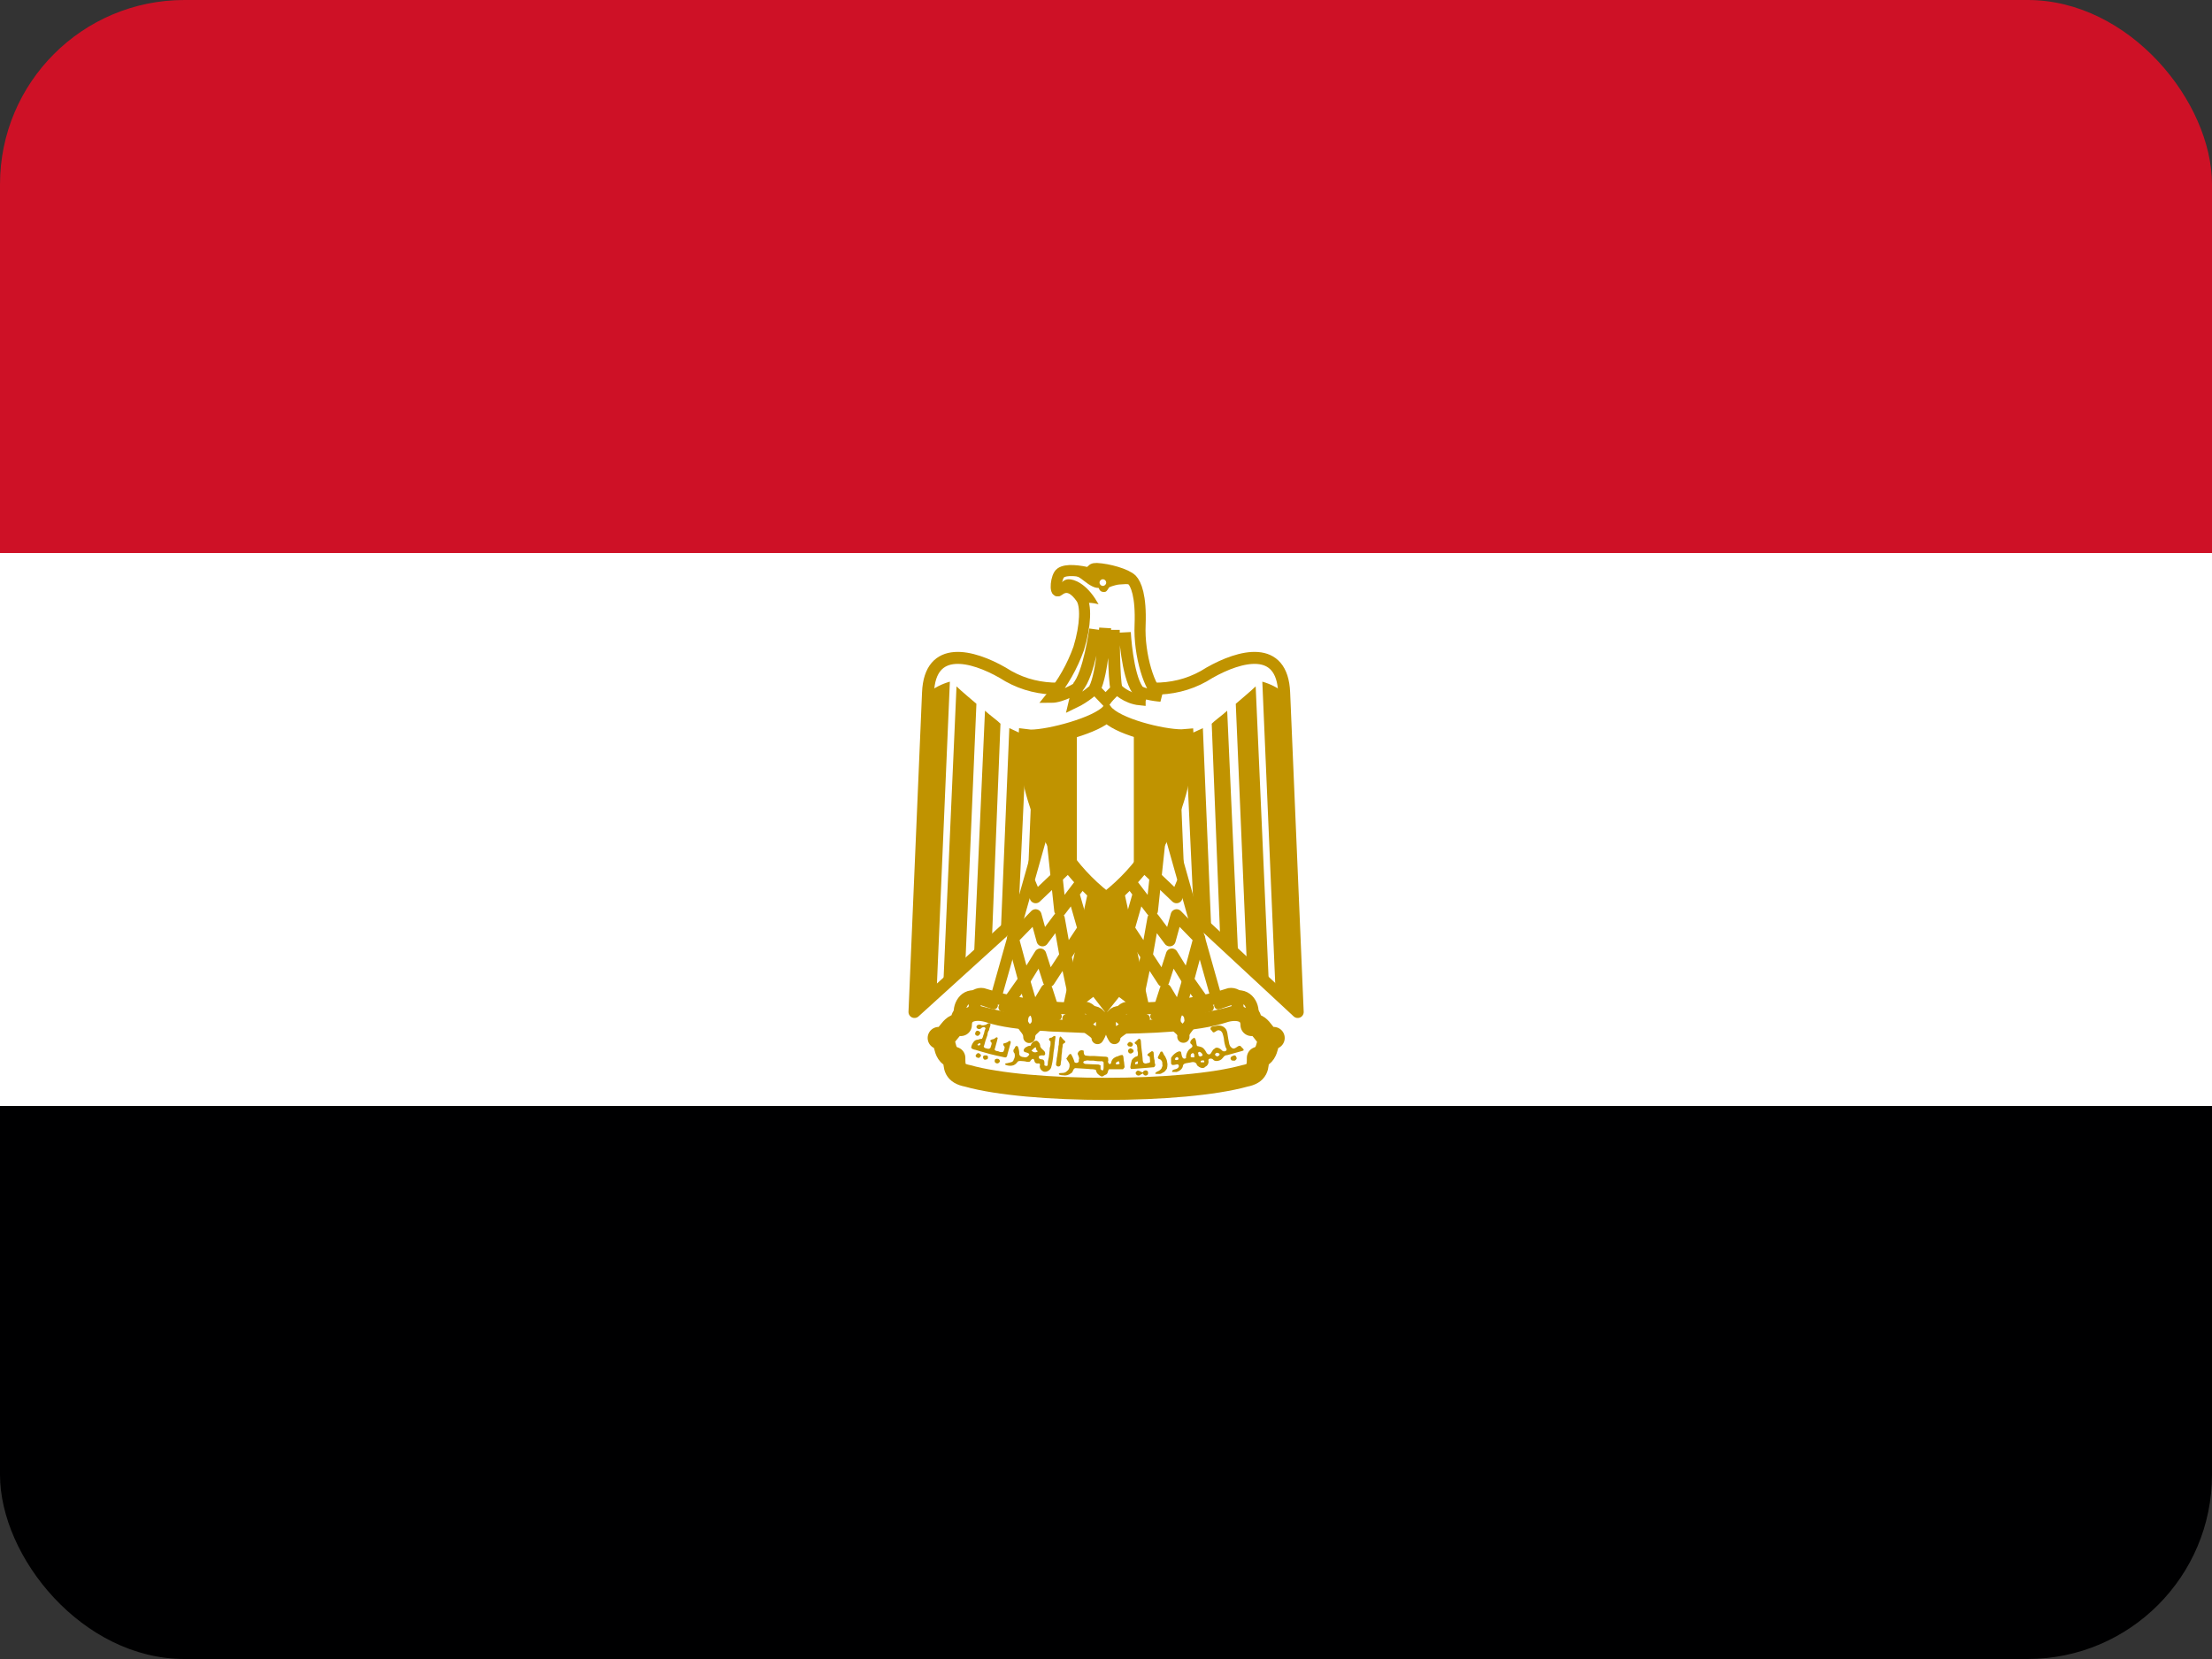 <svg width="24" height="18" viewBox="0 0 24 18" fill="none" xmlns="http://www.w3.org/2000/svg">
<rect x="0" y="0" width="24" height="18" fill="#333333" stroke="none"/>
<g clip-path="url(#clip0_3483_231231)">
<path d="M0 12H24V18H0V12Z" fill="#000001"/>
<path d="M0 6H24V12H0V6Z" fill="white"/>
<path d="M0 0H24V6H0V0Z" fill="#CE1126"/>
<path d="M12.025 9.072L14.08 10.98L13.933 7.515C13.912 6.99 13.456 7.11 13.123 7.299C12.79 7.515 12.403 7.515 12.001 7.374C11.596 7.515 11.212 7.515 10.879 7.299C10.549 7.11 10.09 6.99 10.069 7.515L9.922 10.98L12.025 9.072Z" fill="white" stroke="#C09300" stroke-width="0.13" stroke-linejoin="round"/>
<path d="M10.306 7.396L10.162 10.764L9.922 10.98L10.069 7.516C10.14 7.461 10.22 7.42 10.306 7.396ZM10.594 7.636L10.474 10.456L10.234 10.701L10.378 7.447C10.426 7.495 10.567 7.612 10.594 7.636ZM10.855 7.852L10.762 10.204L10.567 10.393L10.687 7.711C10.735 7.756 10.831 7.825 10.855 7.852ZM11.14 7.972L11.047 9.976L10.858 10.129L10.951 7.9C10.999 7.921 11.092 7.972 11.14 7.972ZM11.404 7.972L11.335 9.643L11.14 9.832L11.215 7.993C11.26 7.993 11.383 7.993 11.404 7.972Z" fill="#C09300"/>
<path d="M13.696 7.396L13.84 10.764L14.08 10.98L13.933 7.516C13.862 7.461 13.782 7.42 13.696 7.396ZM13.408 7.636L13.528 10.456L13.768 10.701L13.624 7.447C13.576 7.495 13.435 7.612 13.408 7.636ZM13.147 7.852L13.24 10.204L13.435 10.393L13.315 7.711C13.267 7.756 13.171 7.825 13.147 7.852ZM12.862 7.972L12.955 9.976L13.144 10.129L13.051 7.9C13.003 7.921 12.91 7.972 12.862 7.972ZM12.598 7.972L12.667 9.643L12.862 9.832L12.787 7.993C12.742 7.993 12.619 7.993 12.598 7.972Z" fill="#C09300"/>
<path d="M12.097 9.45L12.385 10.764L12.289 10.86L12.19 10.785L12.028 9.615L12.097 10.785L12.001 10.905L11.908 10.785L11.977 9.615L11.812 10.785L11.713 10.86L11.617 10.764L11.905 9.453H12.097V9.45Z" fill="#C09300" stroke="#C09300" stroke-width="0.11"/>
<path d="M11.356 8.874L10.783 10.905L11.572 11.025L11.905 9.498L11.356 8.874Z" fill="white" stroke="#C09300" stroke-width="0.12" stroke-linejoin="round"/>
<path d="M11.168 9.57L11.237 9.735L11.609 9.381" stroke="#C09300" stroke-width="0.13" stroke-linejoin="round"/>
<path d="M11.425 9.15L11.503 9.879L11.74 9.567M11.644 9.687L11.773 10.137M11.824 9.972L11.563 10.368M11.644 10.764L11.56 10.368M11.56 10.368L11.488 9.966L11.311 10.203L11.236 9.93L10.99 10.182L11.113 10.638L11.287 10.356L11.38 10.644L11.56 10.368Z" stroke="#C09300" stroke-width="0.13" stroke-linejoin="round"/>
<path d="M10.951 10.86L11.11 10.635L11.212 10.98L11.356 10.74L11.449 11.028" stroke="#C09300" stroke-width="0.13" stroke-linejoin="round"/>
<path d="M12.646 8.874L13.219 10.905L12.43 11.025L12.097 9.498L12.646 8.874Z" fill="white" stroke="#C09300" stroke-width="0.12" stroke-linejoin="round"/>
<path d="M12.834 9.57L12.765 9.735L12.393 9.381" stroke="#C09300" stroke-width="0.13" stroke-linejoin="round"/>
<path d="M12.577 9.15L12.499 9.879L12.262 9.567M12.358 9.687L12.229 10.137M12.178 9.972L12.439 10.368M12.358 10.764L12.442 10.368M12.442 10.368L12.514 9.966L12.691 10.203L12.766 9.93L13.012 10.182L12.889 10.638L12.715 10.356L12.622 10.644L12.442 10.368Z" stroke="#C09300" stroke-width="0.13" stroke-linejoin="round"/>
<path d="M13.051 10.86L12.892 10.635L12.79 10.98L12.646 10.74L12.553 11.028" stroke="#C09300" stroke-width="0.13" stroke-linejoin="round"/>
<path d="M12.001 11.814C12.601 11.814 13.171 11.766 13.507 11.673C13.648 11.646 13.648 11.574 13.648 11.478C13.791 11.43 13.72 11.262 13.819 11.262C13.716 11.292 13.698 11.097 13.579 11.121C13.579 10.953 13.408 10.932 13.267 10.98C12.982 11.073 12.477 11.097 12.001 11.097C11.521 11.073 11.023 11.073 10.735 10.977C10.594 10.932 10.425 10.953 10.425 11.121C10.306 11.097 10.284 11.289 10.185 11.262C10.284 11.262 10.21 11.433 10.354 11.478C10.354 11.574 10.354 11.646 10.498 11.673C10.828 11.766 11.403 11.814 12.001 11.814Z" fill="white" stroke="#C09300" stroke-width="0.24" stroke-linecap="round" stroke-linejoin="round"/>
<path d="M11.188 10.905C11.38 10.932 11.596 10.953 11.764 10.932C11.86 10.932 11.929 11.097 11.737 11.121C11.572 11.142 11.308 11.121 11.167 11.097C10.982 11.064 10.798 11.024 10.615 10.977C10.447 10.905 10.567 10.767 10.663 10.785C10.835 10.84 11.01 10.88 11.188 10.905ZM12.814 10.905C12.622 10.932 12.406 10.953 12.244 10.932C12.142 10.932 12.073 11.097 12.265 11.121C12.433 11.142 12.694 11.121 12.835 11.097C12.955 11.073 13.219 11.028 13.387 10.977C13.555 10.905 13.435 10.767 13.339 10.785C13.168 10.84 12.992 10.88 12.814 10.905Z" fill="white" stroke="#C09300" stroke-width="0.13" stroke-linecap="round" stroke-linejoin="round"/>
<path d="M10.591 10.812C10.447 10.784 10.381 10.953 10.426 11.049C10.447 11.001 10.546 11.001 10.567 10.953C10.594 10.88 10.546 10.88 10.594 10.812H10.591ZM11.167 11.252C11.167 11.156 11.26 11.168 11.26 11.072C11.26 11.027 11.236 10.953 11.188 10.953C11.163 10.954 11.139 10.964 11.122 10.982C11.104 11 11.094 11.024 11.092 11.049C11.071 11.142 11.167 11.156 11.167 11.252ZM11.848 10.979C11.989 10.979 11.974 11.168 11.908 11.264C11.908 11.195 11.788 11.168 11.788 11.12C11.788 11.049 11.896 11.049 11.848 10.979ZM13.408 10.812C13.555 10.784 13.624 10.953 13.576 11.049C13.555 11.001 13.456 11.001 13.435 10.953C13.408 10.88 13.456 10.88 13.408 10.812ZM12.841 11.249C12.841 11.153 12.745 11.165 12.745 11.069C12.745 11.024 12.769 10.95 12.817 10.95C12.842 10.951 12.866 10.961 12.883 10.979C12.901 10.997 12.912 11.021 12.913 11.046C12.934 11.139 12.838 11.153 12.838 11.249H12.841ZM12.151 10.979C12.01 10.979 12.025 11.168 12.091 11.264C12.091 11.195 12.211 11.168 12.211 11.12C12.211 11.049 12.103 11.049 12.151 10.979Z" fill="white" stroke="#C09300" stroke-width="0.13" stroke-linecap="round" stroke-linejoin="round"/>
<path d="M10.641 10.859C10.689 10.859 10.761 10.88 10.782 10.907L10.641 10.859ZM10.878 10.931C10.902 10.931 10.998 10.952 11.043 10.979L10.878 10.931ZM11.736 11.027C11.691 11.027 11.595 11.027 11.571 11.048L11.736 11.024V11.027ZM11.475 11.027C11.448 11 11.355 11 11.307 11.027H11.475ZM13.359 10.859C13.308 10.86 13.258 10.877 13.218 10.907L13.359 10.859ZM13.125 10.931C13.095 10.931 13.005 10.952 12.957 10.979L13.125 10.931ZM12.264 11.027C12.309 11.027 12.405 11.027 12.432 11.048L12.264 11.024V11.027ZM12.525 11.027C12.552 11 12.645 11 12.693 11.027H12.525Z" fill="white" stroke="#C09300" stroke-width="0.09" stroke-linecap="round" stroke-linejoin="round"/>
<path d="M10.599 11.238C10.583 11.232 10.577 11.222 10.581 11.208C10.587 11.188 10.597 11.18 10.611 11.184C10.623 11.184 10.638 11.202 10.638 11.208L10.626 11.229L10.62 11.232C10.618 11.238 10.611 11.24 10.599 11.238ZM12.249 11.355C12.241 11.351 12.235 11.344 12.231 11.334C12.231 11.322 12.249 11.304 12.261 11.304L12.285 11.316C12.295 11.328 12.294 11.34 12.282 11.352C12.272 11.358 12.261 11.358 12.249 11.352V11.355ZM12.258 11.43C12.248 11.426 12.242 11.418 12.24 11.406C12.238 11.394 12.243 11.385 12.255 11.379L12.267 11.373L12.279 11.379C12.291 11.383 12.298 11.391 12.3 11.403C12.3 11.413 12.293 11.421 12.279 11.427C12.271 11.433 12.264 11.433 12.258 11.427V11.43Z" fill="#C09300"/>
<path d="M10.735 11.1C10.721 11.102 10.709 11.108 10.699 11.118C10.681 11.121 10.657 11.133 10.639 11.118C10.621 11.115 10.597 11.118 10.594 11.142C10.597 11.163 10.624 11.172 10.642 11.16C10.654 11.145 10.687 11.133 10.693 11.16C10.678 11.184 10.681 11.211 10.669 11.232C10.667 11.246 10.662 11.259 10.654 11.271C10.638 11.271 10.624 11.274 10.612 11.28C10.603 11.28 10.594 11.282 10.585 11.286C10.577 11.29 10.57 11.296 10.564 11.304C10.55 11.322 10.541 11.342 10.537 11.364C10.54 11.382 10.567 11.388 10.585 11.391L10.645 11.409L10.741 11.436C10.789 11.448 10.837 11.459 10.885 11.469L10.9 11.472C10.921 11.478 10.93 11.457 10.93 11.442L10.96 11.334C10.966 11.319 10.975 11.289 10.948 11.295C10.934 11.307 10.918 11.315 10.9 11.319C10.873 11.319 10.888 11.349 10.9 11.358C10.9 11.378 10.895 11.396 10.885 11.412C10.867 11.418 10.849 11.416 10.831 11.406C10.816 11.406 10.78 11.397 10.795 11.376L10.81 11.322C10.816 11.302 10.821 11.282 10.825 11.262C10.813 11.241 10.795 11.271 10.78 11.274C10.765 11.277 10.732 11.283 10.75 11.304C10.768 11.316 10.756 11.337 10.75 11.355C10.75 11.376 10.726 11.385 10.708 11.376C10.69 11.376 10.663 11.361 10.678 11.343L10.693 11.289L10.714 11.229C10.714 11.209 10.72 11.191 10.732 11.175C10.732 11.154 10.747 11.136 10.747 11.115C10.747 11.107 10.743 11.103 10.735 11.103V11.1ZM10.624 11.319H10.633C10.639 11.325 10.639 11.331 10.633 11.337L10.624 11.343C10.61 11.343 10.604 11.34 10.606 11.334C10.606 11.332 10.609 11.329 10.615 11.325L10.624 11.319ZM10.594 11.469C10.58 11.459 10.583 11.446 10.603 11.43C10.611 11.424 10.62 11.425 10.63 11.433C10.648 11.445 10.648 11.458 10.63 11.472C10.626 11.478 10.621 11.48 10.615 11.478C10.609 11.476 10.602 11.474 10.594 11.472V11.469ZM10.684 11.499C10.678 11.496 10.673 11.491 10.669 11.485C10.666 11.479 10.665 11.472 10.666 11.466C10.668 11.454 10.677 11.449 10.693 11.451C10.711 11.449 10.72 11.456 10.72 11.472C10.72 11.482 10.717 11.489 10.711 11.493L10.684 11.499ZM13.36 11.499C13.354 11.497 13.351 11.492 13.351 11.484C13.351 11.472 13.359 11.463 13.375 11.457C13.393 11.447 13.405 11.449 13.411 11.463C13.421 11.479 13.42 11.491 13.408 11.499C13.404 11.507 13.396 11.51 13.384 11.508C13.37 11.508 13.362 11.506 13.36 11.502V11.499ZM10.81 11.535C10.798 11.533 10.792 11.525 10.792 11.511C10.792 11.503 10.794 11.497 10.798 11.493L10.816 11.487L10.834 11.49C10.85 11.502 10.853 11.514 10.843 11.526C10.833 11.538 10.821 11.541 10.807 11.535H10.81ZM11.464 11.565L11.458 11.556C11.458 11.538 11.46 11.521 11.464 11.505C11.464 11.491 11.466 11.476 11.47 11.46L11.482 11.376C11.482 11.36 11.484 11.346 11.488 11.334C11.488 11.31 11.49 11.288 11.494 11.268C11.494 11.259 11.503 11.238 11.512 11.25C11.524 11.266 11.538 11.281 11.554 11.295C11.566 11.304 11.554 11.316 11.545 11.319C11.533 11.325 11.528 11.335 11.53 11.349L11.524 11.385C11.524 11.405 11.522 11.425 11.518 11.445L11.515 11.499L11.509 11.535C11.511 11.549 11.507 11.56 11.497 11.568C11.485 11.574 11.475 11.573 11.467 11.565H11.464ZM12.355 11.271L12.316 11.307C12.298 11.322 12.331 11.328 12.334 11.34C12.34 11.358 12.342 11.376 12.34 11.394C12.346 11.412 12.348 11.429 12.346 11.445C12.346 11.466 12.322 11.46 12.31 11.472C12.298 11.48 12.288 11.49 12.28 11.502L12.268 11.55C12.268 11.565 12.259 11.58 12.268 11.592L12.271 11.598H12.286L12.331 11.595C12.369 11.591 12.406 11.588 12.442 11.586L12.508 11.58C12.526 11.583 12.535 11.565 12.535 11.55C12.523 11.529 12.532 11.508 12.523 11.49C12.519 11.466 12.517 11.444 12.517 11.424C12.517 11.406 12.496 11.4 12.487 11.412C12.473 11.42 12.461 11.429 12.451 11.439C12.442 11.457 12.469 11.457 12.475 11.469L12.478 11.514C12.481 11.532 12.463 11.532 12.448 11.535C12.43 11.543 12.415 11.54 12.403 11.526C12.399 11.512 12.397 11.497 12.397 11.481C12.395 11.453 12.392 11.426 12.388 11.4C12.384 11.37 12.381 11.338 12.379 11.304C12.379 11.289 12.376 11.268 12.355 11.271ZM12.337 11.517H12.346V11.541L12.337 11.544L12.325 11.547H12.319C12.313 11.541 12.314 11.533 12.322 11.523L12.337 11.517ZM11.437 11.241C11.428 11.241 11.413 11.262 11.401 11.259C11.374 11.262 11.377 11.289 11.398 11.298V11.322C11.401 11.346 11.386 11.367 11.389 11.391C11.387 11.415 11.384 11.441 11.38 11.469C11.372 11.497 11.368 11.524 11.368 11.55C11.365 11.574 11.347 11.565 11.332 11.559V11.529C11.332 11.505 11.32 11.493 11.296 11.493C11.276 11.491 11.268 11.48 11.272 11.46C11.284 11.452 11.299 11.449 11.317 11.451C11.347 11.457 11.344 11.418 11.329 11.403C11.314 11.388 11.293 11.373 11.287 11.355C11.287 11.329 11.275 11.308 11.251 11.292C11.218 11.289 11.191 11.316 11.182 11.346C11.166 11.346 11.152 11.35 11.14 11.358C11.119 11.364 11.089 11.4 11.119 11.415C11.134 11.418 11.185 11.43 11.161 11.451C11.147 11.471 11.128 11.477 11.104 11.469C11.083 11.469 11.059 11.457 11.059 11.433C11.059 11.409 11.055 11.386 11.047 11.364C11.041 11.34 11.014 11.346 11.011 11.37C10.991 11.39 10.99 11.41 11.008 11.43C11.014 11.454 11.011 11.476 10.999 11.496C10.993 11.526 10.963 11.526 10.942 11.532C10.933 11.538 10.894 11.532 10.909 11.553C10.932 11.563 10.957 11.566 10.981 11.562C11.005 11.558 11.025 11.544 11.041 11.52C11.056 11.505 11.083 11.514 11.107 11.514C11.128 11.514 11.152 11.529 11.176 11.517C11.182 11.502 11.212 11.472 11.221 11.502C11.225 11.53 11.24 11.542 11.266 11.538C11.293 11.538 11.281 11.556 11.281 11.574C11.285 11.6 11.3 11.618 11.326 11.628H11.35C11.374 11.622 11.392 11.608 11.404 11.586C11.41 11.564 11.415 11.542 11.419 11.52C11.425 11.486 11.429 11.452 11.431 11.418C11.437 11.388 11.441 11.356 11.443 11.322L11.452 11.253C11.452 11.241 11.447 11.237 11.437 11.241ZM11.236 11.364C11.24 11.364 11.242 11.369 11.242 11.379C11.242 11.389 11.247 11.397 11.257 11.403V11.412L11.233 11.418C11.219 11.418 11.207 11.413 11.197 11.403L11.191 11.397L11.2 11.391L11.215 11.376C11.223 11.368 11.23 11.364 11.236 11.364ZM13.216 11.127L13.165 11.136C13.135 11.136 13.12 11.166 13.15 11.184C13.168 11.229 13.195 11.172 13.225 11.178C13.267 11.184 13.27 11.232 13.279 11.268C13.281 11.3 13.288 11.333 13.3 11.367C13.33 11.4 13.279 11.421 13.258 11.397C13.24 11.376 13.198 11.352 13.177 11.379C13.15 11.391 13.147 11.427 13.126 11.439C13.09 11.448 13.087 11.403 13.066 11.385C13.048 11.358 13.015 11.355 12.988 11.349C12.976 11.322 12.982 11.277 12.958 11.259C12.934 11.268 12.892 11.31 12.928 11.331C12.958 11.361 12.913 11.373 12.898 11.391C12.876 11.419 12.866 11.449 12.868 11.481C12.829 11.502 12.823 11.457 12.817 11.43C12.817 11.397 12.787 11.406 12.766 11.418C12.74 11.434 12.72 11.454 12.706 11.478V11.538C12.712 11.565 12.742 11.553 12.76 11.55C12.79 11.538 12.802 11.571 12.778 11.589C12.76 11.607 12.712 11.598 12.718 11.631H12.766C12.796 11.622 12.832 11.598 12.835 11.562C12.841 11.532 12.886 11.535 12.91 11.529C12.94 11.52 12.979 11.517 12.988 11.559C13.009 11.58 13.054 11.604 13.078 11.574C13.091 11.568 13.101 11.558 13.107 11.545C13.113 11.533 13.114 11.518 13.111 11.505C13.108 11.481 13.15 11.481 13.162 11.496C13.177 11.52 13.225 11.514 13.249 11.496C13.273 11.478 13.279 11.448 13.315 11.448L13.477 11.403C13.519 11.394 13.471 11.367 13.459 11.349C13.429 11.334 13.399 11.4 13.363 11.367C13.333 11.346 13.336 11.307 13.327 11.274C13.318 11.232 13.321 11.184 13.291 11.154C13.271 11.134 13.246 11.125 13.216 11.127ZM13.012 11.412C13.016 11.412 13.021 11.414 13.027 11.418C13.039 11.426 13.046 11.436 13.048 11.448C13.048 11.452 13.045 11.455 13.039 11.457L13.024 11.463C13.014 11.461 13.007 11.456 13.003 11.448V11.436C12.997 11.426 12.997 11.42 13.003 11.418L13.012 11.412ZM13.207 11.424C13.217 11.424 13.225 11.427 13.231 11.433C13.235 11.443 13.231 11.451 13.219 11.457L13.204 11.463L13.192 11.454C13.186 11.452 13.183 11.448 13.183 11.442C13.185 11.432 13.193 11.425 13.207 11.421V11.424ZM12.937 11.424C12.943 11.424 12.947 11.426 12.949 11.43C12.955 11.434 12.958 11.44 12.958 11.448V11.466C12.962 11.472 12.956 11.474 12.94 11.472C12.916 11.469 12.919 11.472 12.919 11.454C12.919 11.444 12.922 11.437 12.928 11.433C12.934 11.429 12.938 11.427 12.94 11.427L12.937 11.424ZM12.775 11.469L12.787 11.481C12.787 11.489 12.785 11.495 12.781 11.499C12.769 11.503 12.759 11.503 12.751 11.499V11.496C12.745 11.492 12.745 11.489 12.751 11.487V11.484L12.757 11.475C12.762 11.471 12.769 11.469 12.775 11.469ZM13.051 11.505L13.066 11.508V11.526H13.03L13.027 11.52C13.027 11.514 13.029 11.51 13.033 11.508L13.051 11.505ZM12.538 11.649C12.532 11.649 12.531 11.647 12.535 11.643C12.541 11.635 12.549 11.629 12.559 11.625C12.576 11.619 12.59 11.608 12.601 11.595L12.613 11.565L12.61 11.523C12.606 11.51 12.597 11.5 12.586 11.493C12.574 11.493 12.566 11.487 12.562 11.475C12.564 11.467 12.568 11.458 12.574 11.448L12.592 11.412C12.604 11.406 12.612 11.408 12.616 11.418L12.631 11.448C12.639 11.456 12.645 11.466 12.649 11.478C12.655 11.49 12.659 11.5 12.661 11.508L12.667 11.547C12.667 11.563 12.665 11.579 12.661 11.595L12.643 11.619C12.635 11.629 12.625 11.636 12.613 11.64C12.605 11.646 12.596 11.65 12.586 11.652H12.541L12.538 11.649ZM12.331 11.661C12.325 11.657 12.322 11.651 12.322 11.643C12.322 11.631 12.322 11.634 12.331 11.625C12.339 11.613 12.353 11.613 12.373 11.625C12.393 11.637 12.403 11.638 12.403 11.628C12.407 11.62 12.417 11.615 12.433 11.613L12.448 11.619C12.454 11.623 12.457 11.63 12.457 11.64C12.457 11.655 12.457 11.655 12.448 11.664C12.442 11.668 12.435 11.67 12.427 11.67C12.422 11.669 12.417 11.667 12.413 11.664C12.409 11.661 12.405 11.656 12.403 11.652C12.403 11.644 12.401 11.643 12.397 11.649L12.391 11.652C12.383 11.654 12.375 11.659 12.367 11.667L12.352 11.67C12.344 11.67 12.337 11.667 12.331 11.661ZM11.737 11.394C11.713 11.396 11.698 11.409 11.692 11.433C11.698 11.454 11.716 11.478 11.704 11.499C11.713 11.529 11.68 11.541 11.659 11.526C11.651 11.496 11.638 11.466 11.62 11.436C11.596 11.43 11.587 11.469 11.569 11.484C11.578 11.505 11.602 11.526 11.605 11.553C11.607 11.585 11.596 11.609 11.572 11.625C11.551 11.646 11.521 11.64 11.497 11.643C11.467 11.661 11.518 11.667 11.533 11.667C11.565 11.673 11.595 11.665 11.623 11.643C11.644 11.634 11.641 11.592 11.668 11.589L11.812 11.598C11.836 11.604 11.875 11.595 11.893 11.613C11.893 11.643 11.923 11.667 11.95 11.679C11.965 11.685 11.98 11.664 11.995 11.661C12.025 11.652 12.016 11.616 12.034 11.601H12.184C12.19 11.601 12.193 11.586 12.202 11.58L12.196 11.523C12.187 11.499 12.196 11.469 12.181 11.448C12.154 11.442 12.133 11.463 12.109 11.466C12.077 11.48 12.059 11.503 12.055 11.535C12.04 11.562 12.013 11.529 12.025 11.505L12.022 11.475C12.007 11.46 11.98 11.466 11.959 11.463L11.869 11.457C11.839 11.459 11.812 11.458 11.788 11.454C11.758 11.454 11.758 11.424 11.758 11.4L11.737 11.394ZM11.797 11.505L11.827 11.508H11.866C11.896 11.514 11.926 11.516 11.956 11.514C11.962 11.514 11.968 11.518 11.974 11.526V11.586C11.974 11.596 11.972 11.604 11.968 11.61L11.962 11.616L11.941 11.601V11.559L11.92 11.55L11.842 11.547L11.782 11.544C11.772 11.544 11.763 11.54 11.755 11.532C11.751 11.524 11.755 11.517 11.767 11.511L11.797 11.505ZM12.136 11.514C12.14 11.514 12.142 11.517 12.142 11.523L12.148 11.538C12.148 11.542 12.146 11.544 12.142 11.544C12.126 11.55 12.114 11.55 12.106 11.544C12.106 11.538 12.108 11.532 12.112 11.526L12.136 11.514Z" fill="#C09300"/>
<path d="M12.001 9.816C12.979 9.066 12.895 7.962 12.895 7.962L12.82 7.968C12.613 7.968 12.124 7.848 12.01 7.701C11.89 7.836 11.386 7.971 11.182 7.971L11.107 7.962C11.107 7.962 11.02 9.063 12.001 9.816Z" fill="white" stroke="#C09300" stroke-width="0.11"/>
<path d="M12.818 8.04H12.793C12.607 8.04 12.175 7.947 12.008 7.803C11.834 7.935 11.393 8.043 11.21 8.043L11.185 8.04C11.187 8.229 11.213 8.418 11.264 8.601C11.384 9.041 11.643 9.431 12.002 9.714C12.361 9.431 12.62 9.039 12.739 8.598C12.79 8.416 12.816 8.228 12.818 8.04Z" fill="white" stroke="#C09300" stroke-width="0.09"/>
<path d="M11.684 7.95C11.522 8.003 11.355 8.033 11.185 8.04L11.188 8.163C11.199 8.31 11.224 8.456 11.264 8.598C11.344 8.893 11.487 9.168 11.684 9.402V7.95ZM12.302 7.95V9.426C12.507 9.186 12.657 8.903 12.739 8.598C12.779 8.456 12.804 8.31 12.815 8.163L12.818 8.043H12.793C12.68 8.043 12.482 8.007 12.302 7.947V7.95Z" fill="#C09300"/>
<path d="M12.37 7.59C12.391 7.593 12.343 7.485 12.343 7.485C12.397 7.539 12.595 7.554 12.595 7.554C12.475 7.5 12.355 7.101 12.37 6.78C12.382 6.462 12.325 6.336 12.28 6.288C12.22 6.228 12.025 6.174 11.899 6.168C11.824 6.165 11.839 6.222 11.839 6.222C11.704 6.189 11.569 6.174 11.509 6.216C11.455 6.252 11.443 6.441 11.485 6.408C11.584 6.327 11.671 6.402 11.731 6.489C11.785 6.564 11.782 6.78 11.704 7.035C11.635 7.228 11.534 7.407 11.404 7.566C11.524 7.566 11.692 7.461 11.692 7.461L11.653 7.626C11.779 7.566 11.878 7.473 11.878 7.473L11.998 7.599C12.037 7.545 12.118 7.473 12.118 7.473C12.118 7.473 12.217 7.578 12.37 7.593V7.59Z" fill="white" stroke="#C09300" stroke-width="0.12"/>
<path d="M11.883 6.828C11.883 6.828 11.817 7.32 11.691 7.458M11.991 6.813C11.991 6.813 11.961 7.314 11.877 7.473M12.084 6.834C12.084 6.834 12.084 7.38 12.114 7.473M12.204 6.861C12.204 6.861 12.228 7.32 12.342 7.485" stroke="#C09300" stroke-width="0.13"/>
<path d="M11.76 6.588C11.758 6.553 11.748 6.519 11.73 6.489C11.67 6.399 11.583 6.327 11.484 6.408C11.484 6.408 11.517 6.303 11.592 6.3C11.646 6.297 11.775 6.342 11.889 6.534C11.889 6.534 11.805 6.516 11.784 6.534C11.748 6.564 11.763 6.588 11.763 6.588H11.76Z" fill="#C09300" stroke="#C09300" stroke-width="0.03"/>
<path d="M11.473 6.279C11.481 6.247 11.494 6.226 11.512 6.216C11.572 6.174 11.704 6.186 11.839 6.222C11.839 6.222 11.827 6.165 11.899 6.168C12.025 6.174 12.217 6.228 12.277 6.288C12.296 6.309 12.311 6.334 12.322 6.36C12.292 6.318 12.208 6.321 12.187 6.324C12.157 6.327 12.136 6.324 12.094 6.336C12.07 6.342 12.047 6.35 12.025 6.36C12.013 6.372 12.001 6.408 11.983 6.408C11.953 6.408 11.953 6.402 11.944 6.393C11.936 6.373 11.927 6.363 11.917 6.363C11.885 6.367 11.835 6.342 11.767 6.288C11.698 6.234 11.671 6.222 11.587 6.228C11.497 6.234 11.473 6.285 11.473 6.285V6.279Z" fill="#C09300" stroke="#C09300" stroke-width="0.03"/>
<path d="M11.966 6.357C11.986 6.357 12.002 6.341 12.002 6.321C12.002 6.301 11.986 6.285 11.966 6.285C11.946 6.285 11.93 6.301 11.93 6.321C11.93 6.341 11.946 6.357 11.966 6.357Z" fill="white"/>
</g>
<defs>
<clipPath id="clip0_3483_231231">
<rect width="24" height="18" rx="2" fill="white"/>
</clipPath>
</defs>
</svg>
